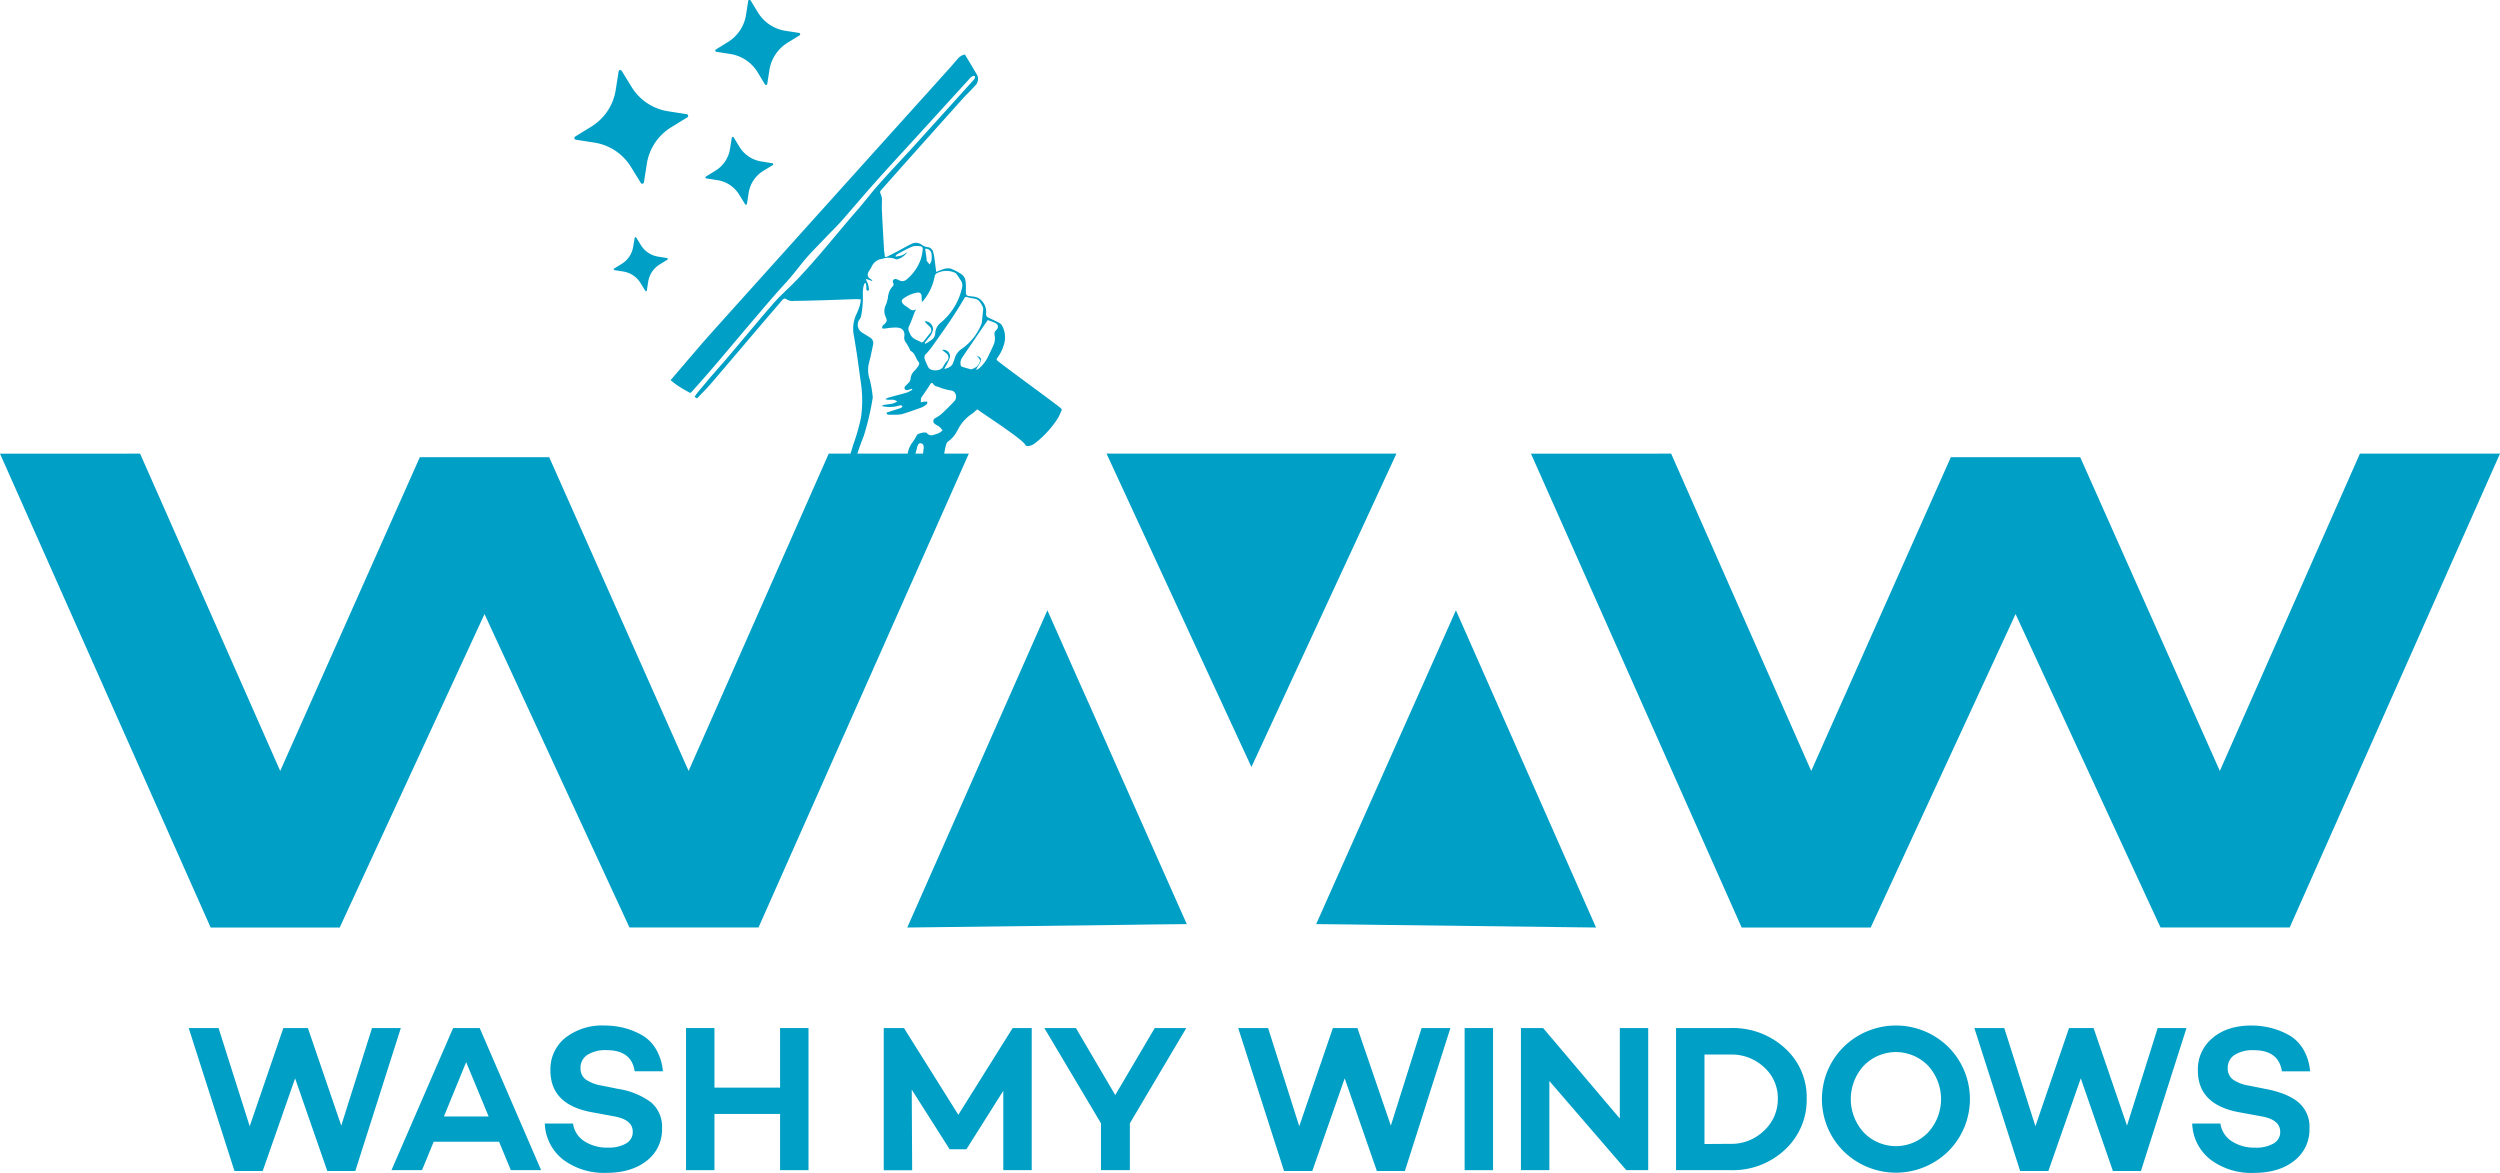 <svg id="Layer_1" data-name="Layer 1" xmlns="http://www.w3.org/2000/svg" viewBox="0 0 590.9 277.17"><defs><style>.cls-1{fill:#009fc6;}</style></defs><title>WMW logo</title><polygon class="cls-1" points="330.06 107.22 320.75 127.37 318.52 132.18 295.79 181.29 273.08 132.18 270.85 127.36 261.54 107.22 330.06 107.22"/><polygon class="cls-1" points="377.24 219.23 326.61 218.61 320.01 218.52 319.99 218.52 311.09 218.42 334.04 166.89 336.46 161.47 344.12 144.25 377.24 219.23"/><polygon class="cls-1" points="280.51 218.42 271.62 218.52 265.01 218.61 214.44 219.23 247.56 144.25 255.15 161.36 257.59 166.8 262.86 178.71 278.07 212.95 280.51 218.42"/><path class="cls-1" d="M94.27,253.05h6.81L90.32,286.84H83.7l-7.61-21.9-7.66,21.9H61.76L50.94,253.05H58l7.36,23.21,7.95-23.21h5.8L87,276.11Z" transform="translate(-6.34 -10.06)"/><path class="cls-1" d="M127.08,286.64l-2.78-6.72H108.85l-2.77,6.72H98.87l14.57-33.59h6.28l14.52,33.59Zm-15.81-12.7h10.56l-5.31-12.84Z" transform="translate(-6.34 -10.06)"/><path class="cls-1" d="M149.19,252.45a19.39,19.39,0,0,1,4.47.52,17.73,17.73,0,0,1,4.25,1.66,9.1,9.1,0,0,1,3.45,3.36,12.22,12.22,0,0,1,1.66,5.28h-6.67c-.49-3.36-2.72-5-6.67-5a8,8,0,0,0-4.47,1.1,3.56,3.56,0,0,0-1.66,3.14,3.22,3.22,0,0,0,1.21,2.68,9,9,0,0,0,3.77,1.45l3.95.8a17.38,17.38,0,0,1,7.77,3.19,7.55,7.55,0,0,1,2.57,6.12,9.27,9.27,0,0,1-3.61,7.66q-3.6,2.86-9.53,2.86a16.06,16.06,0,0,1-10.25-3.13,11.29,11.29,0,0,1-4.32-8.53h6.67a5.9,5.9,0,0,0,2.61,4.15,9.77,9.77,0,0,0,5.69,1.54,8,8,0,0,0,4.29-1,3.05,3.05,0,0,0,1.53-2.74q0-2.87-4.44-3.65l-5.43-1q-9.59-1.83-9.59-9.83a9.5,9.5,0,0,1,3.48-7.69A14.1,14.1,0,0,1,149.19,252.45Z" transform="translate(-6.34 -10.06)"/><path class="cls-1" d="M190.72,253.05h6.72v33.59h-6.72V273.35H175.21v13.29h-6.72V253.05h6.72v14.08h15.51Z" transform="translate(-6.34 -10.06)"/><path class="cls-1" d="M250.2,253.05v33.59h-6.72V267.87l-8.72,13.83h-4.08l.06-.09-8.9-14,.1,19.05h-6.72V253.05H220l12.85,20.5,12.84-20.5Z" transform="translate(-6.34 -10.06)"/><path class="cls-1" d="M279.27,253.05h7.46l-13.34,22.52v11.07h-6.82V275.57l-13.39-22.52h7.46l9.3,15.84Z" transform="translate(-6.34 -10.06)"/><path class="cls-1" d="M342.35,253.05h6.81L338.4,286.84h-6.62l-7.61-21.9-7.66,21.9h-6.67L299,253.05h7.07l7.36,23.21,7.95-23.21h5.8l7.9,23.06Z" transform="translate(-6.34 -10.06)"/><path class="cls-1" d="M352.52,253.05h6.72v33.59h-6.72Z" transform="translate(-6.34 -10.06)"/><path class="cls-1" d="M389.2,253.05h6.71v33.59h-5.18l-18.18-21.07v21.07h-6.72V253.05h5.24l18.13,21.39Z" transform="translate(-6.34 -10.06)"/><path class="cls-1" d="M415.38,253.05a18.21,18.21,0,0,1,12.85,4.76,15.57,15.57,0,0,1,5.14,11.89,16,16,0,0,1-5.14,12.1,18,18,0,0,1-12.85,4.84H402.49V253.05Zm0,27.37a11,11,0,0,0,7.91-3.12,10.11,10.11,0,0,0,3.26-7.6,9.74,9.74,0,0,0-3.26-7.39,11.16,11.16,0,0,0-7.91-3h-6.17v21.15Z" transform="translate(-6.34 -10.06)"/><path class="cls-1" d="M442.09,257.52a17.64,17.64,0,0,1,24.75,0,17.42,17.42,0,0,1,0,24.65,17.66,17.66,0,0,1-24.75,0,17.39,17.39,0,0,1,0-24.65Zm4.76,20.2a10.56,10.56,0,0,0,15.22,0,11.68,11.68,0,0,0,0-15.76,10.58,10.58,0,0,0-15.22,0,11.68,11.68,0,0,0,0,15.76Z" transform="translate(-6.34 -10.06)"/><path class="cls-1" d="M516.33,253.05h6.81l-10.77,33.79h-6.62l-7.6-21.9-7.66,21.9h-6.67L473,253.05h7.07l7.36,23.21,7.95-23.21h5.8l7.9,23.06Z" transform="translate(-6.34 -10.06)"/><path class="cls-1" d="M538.52,252.45A19.26,19.26,0,0,1,543,253a17.57,17.57,0,0,1,4.25,1.66A9.19,9.19,0,0,1,550.7,258a12.08,12.08,0,0,1,1.65,5.28h-6.66q-.75-5-6.67-5a8,8,0,0,0-4.48,1.1,3.55,3.55,0,0,0-1.65,3.14,3.19,3.19,0,0,0,1.21,2.68,8.91,8.91,0,0,0,3.77,1.45l4,.8q5.19,1,7.76,3.19a7.52,7.52,0,0,1,2.58,6.12,9.29,9.29,0,0,1-3.61,7.66q-3.6,2.86-9.53,2.86a16,16,0,0,1-10.25-3.13,11.27,11.27,0,0,1-4.33-8.53h6.67a5.92,5.92,0,0,0,2.62,4.15,9.74,9.74,0,0,0,5.68,1.54,8,8,0,0,0,4.3-1,3.05,3.05,0,0,0,1.53-2.74q0-2.87-4.45-3.65l-5.42-1q-9.6-1.83-9.59-9.83a9.5,9.5,0,0,1,3.48-7.69Q532.74,252.46,538.52,252.45Z" transform="translate(-6.34 -10.06)"/><path class="cls-1" d="M210.73,77a2.36,2.36,0,0,0-.25.57,8.09,8.09,0,0,0-.2,2,22.09,22.09,0,0,1-.43,5.26,1.64,1.64,0,0,1-.32.68,2.15,2.15,0,0,0,.58,3.16c.62.41,1.28.77,1.9,1.18a1.55,1.55,0,0,1,.68,1.76c-.3,1.35-.54,2.71-.9,4a7,7,0,0,0,.13,4.19,27.43,27.43,0,0,1,.71,4.18,62.18,62.18,0,0,1-2.16,9.21,62.29,62.29,0,0,0-3,9.63c-.19.94-.38,1.09-1.47,1.13a7,7,0,0,1,.3-3.31c.55-1.79,1.17-3.56,1.67-5.36a47.47,47.47,0,0,0,1.88-6.54,28.87,28.87,0,0,0,0-8c-.31-2.11-.58-4.22-.88-6.33-.24-1.63-.51-3.26-.78-4.9a8,8,0,0,1,.54-5.11,15.27,15.27,0,0,0,.85-2.19,8.4,8.4,0,0,0,.23-1.39c-.46,0-.8-.07-1.15-.06l-6.88.24c-2.59.08-5.17.15-7.76.18a2.61,2.61,0,0,1-1.78-.38c-.38-.29-.65-.18-1,.18-1.48,1.75-3,3.48-4.49,5.23-4.18,4.91-8.35,9.84-12.55,14.73-1,1.13-2.05,2.17-3.11,3.29l-.58-.38a13.39,13.39,0,0,1,.81-1.14c1-1.18,2-2.34,2.95-3.51Q178,95,181.54,90.73c2.62-3.09,5.19-6.22,7.87-9.25,1.47-1.66,3.16-3.12,4.71-4.71,5.25-5.39,9.86-11.33,14.8-17,1.76-2,3.37-4.16,5.15-6.16,2.76-3.1,5.63-6.11,8.43-9.19q7-7.74,14-15.51a1,1,0,0,0,.24-.36,2.15,2.15,0,0,0,.05-.51c-.18,0-.39-.09-.52,0a2.75,2.75,0,0,0-.71.56L222.61,42.8c-3.13,3.43-6.29,6.84-9.38,10.31-2.73,3.06-5.37,6.2-8.08,9.28-1.19,1.33-2.49,2.56-3.71,3.86-1.88,2-3.85,3.88-5.53,6-1.22,1.53-2.41,3.07-3.72,4.51-2.77,3-5.43,6.17-8.09,9.29-3.34,3.91-6.62,7.87-10,11.78-1.35,1.58-2.74,3.12-4.12,4.67-.52.6-.44.48-1.29,0a23.5,23.5,0,0,1-2.11-1.26c-.6-.4-1.15-.86-1.72-1.3a2.47,2.47,0,0,1,.18-.25c3.39-3.94,6.72-7.93,10.19-11.79q27.87-31,55.8-62c.55-.61,1.06-1.25,1.61-1.85a2.87,2.87,0,0,1,1.77-1.1c.91,1.53,1.82,3,2.72,4.56a2.11,2.11,0,0,1-.24,2.71c-.28.31-.56.63-.85.93-.76.79-1.54,1.55-2.27,2.36q-6.36,7.1-12.69,14.19c-2.15,2.41-4.28,4.83-6.43,7.24-.25.27-.37.49-.21.84a4.42,4.42,0,0,1,.36,1.21c0,1-.07,2.06,0,3.09.13,2.86.3,5.71.47,8.57,0,.7.16,1.4.24,2.16a2.06,2.06,0,0,0,.55-.11c.91-.45,1.82-.91,2.71-1.39s2-1.11,3-1.6a2.28,2.28,0,0,1,2.47.23,3,3,0,0,0,1.29.52,1.55,1.55,0,0,1,1.39,1.21,13.09,13.09,0,0,1,.34,1.87c.13.89.23,1.79.36,2.8a15.85,15.85,0,0,1,1.73-.67,3.09,3.09,0,0,1,1.63-.14,12.34,12.34,0,0,1,2.65,1.37,2.34,2.34,0,0,1,.86,1.23,9.6,9.6,0,0,1,.14,2.34c0,1.48-.05,1.47,1.43,1.66a3.49,3.49,0,0,1,1.65.45,3.85,3.85,0,0,1,1.71,3.57.88.88,0,0,0,.58,1c.75.37,1.52.7,2.26,1.09a1.94,1.94,0,0,1,.85.65,5.8,5.8,0,0,1,.75,3.62,9.67,9.67,0,0,1-1.78,4.12c-.18.25-.27.42,0,.67,2.13,1.74,12.77,9.44,14.91,11.17.29.24.35.42.21.73-.24.51-.43,1-.71,1.53a23.46,23.46,0,0,1-5.6,6.15,3.27,3.27,0,0,1-1.33.59c-.26.06-.78,0-.85-.22-.54-1.33-10.41-7.64-11.36-8.44-.43.34-.78.69-1.19,1a9.72,9.72,0,0,0-3.4,3.77c-.13.26-.28.51-.43.76a6.71,6.71,0,0,1-1.9,2.07,1.14,1.14,0,0,0-.42.59,16.83,16.83,0,0,0-.6,3.26c0,2.08-1.27,3-3,3.57a3.39,3.39,0,0,1-.51.17,3.22,3.22,0,0,1-2,.08c.07-.53.13-1,.19-1.56.19-1.48.39-2.95.56-4.43.09-.8-.13-1.15-.69-1.26-.39-.08-.69.26-.87,1a10.27,10.27,0,0,1-.33,1.27,19.89,19.89,0,0,0-1.05,4.5,9.54,9.54,0,0,1-.26,1c-.86-.27-1.07-.64-1-1.52.13-1.07.32-2.14.36-3.22a6.17,6.17,0,0,1,1.32-3.41A12.33,12.33,0,0,0,223,113a.69.69,0,0,1,.31-.32,5.77,5.77,0,0,1,1.2-.38c.29,0,.76-.06.9.11a1.32,1.32,0,0,0,1.66.4,9.41,9.41,0,0,0,1.14-.36,5.83,5.83,0,0,0,.92-.67,6.87,6.87,0,0,0-.76-.85c-.33-.26-.74-.4-1.06-.67a.78.78,0,0,1,.13-1.39,9.66,9.66,0,0,0,1.47-1c1-.93,2-1.92,2.91-2.89a1.6,1.6,0,0,0,.27-2,1.22,1.22,0,0,0-1-.63c-.55-.1-1.1-.22-1.64-.37s-1-.38-1.55-.53a1.58,1.58,0,0,1-1-.64c-.22-.33-.44-.32-.69.07-.61,1-1.28,1.94-1.93,2.9-.08.12-.21.24-.23.37-.05.32-.05.65-.08,1l.86-.17s.07,0,.1,0h.59c0,.2,0,.49-.1.59a4.77,4.77,0,0,1-1.22.78q-2.22.83-4.47,1.54a6.78,6.78,0,0,1-1.62.2c-.53,0-1.06,0-1.58,0s-.57-.16-.66-.5l3.09-1a1.45,1.45,0,0,0,.49-.22c.1-.08.13-.23.2-.36-.12,0-.25-.17-.36-.16a3.49,3.49,0,0,0-.79.18,8.06,8.06,0,0,1-3.75,0,1.21,1.21,0,0,1,.52-.26c.68-.12,1.38-.17,2.05-.32a5.64,5.64,0,0,0,1.08-.48c-.93-.81-1.94-.15-2.78-.57a3.16,3.16,0,0,1,.92-.42c1.38-.38,2.77-.72,4.15-1.13a6.44,6.44,0,0,0,1.29-.69l-.09-.18c-.2,0-.41.09-.61.16-.39.13-.82.26-1.08-.16s.17-.68.41-.94c.41-.44.92-.81.95-1.48a3,3,0,0,1,1-1.94,7.3,7.3,0,0,0,.95-1.26.73.73,0,0,0,0-.69c-.75-.8-.81-2.08-1.89-2.64-.15-.07-.2-.33-.29-.5a12.05,12.05,0,0,0-.82-1.45,1.81,1.81,0,0,1-.43-1.45c.16-1.24-.32-1.94-1.46-2.12a5.14,5.14,0,0,0-1.3,0c-.65,0-1.3.16-2,.22-.16,0-.46,0-.48-.13a1.08,1.08,0,0,1,.12-.54c0-.09.15-.16.23-.23.83-.74.9-.9.46-1.93a3.26,3.26,0,0,1-.06-2.49,7.78,7.78,0,0,0,.64-2.15,4.2,4.2,0,0,1,1.14-2.56.68.68,0,0,0,.07-.81.59.59,0,0,1,.68-.86,2.25,2.25,0,0,1,.71.26,1.51,1.51,0,0,0,1.86-.23,10.76,10.76,0,0,0,3.31-4.8,10.9,10.9,0,0,0,.43-2.22.63.63,0,0,0-.6-.77,4.26,4.26,0,0,0-1.82.06c-1.22.49-2.38,1.16-3.55,1.77a2.14,2.14,0,0,0-.47.48l.07.13a9.28,9.28,0,0,0,1.5-.31,7.5,7.5,0,0,0,1.25-.79,4.19,4.19,0,0,1-2.51,1.77.73.73,0,0,1-.31-.09,4.33,4.33,0,0,0-3.09-.06,3.14,3.14,0,0,0-2.47,1.7c-.24.58-.68,1.08-.92,1.66a1.09,1.09,0,0,0,.47,1.33c.19.12.36.26.54.39l-.08.15L211.08,76l-.09.13a7.41,7.41,0,0,1,.5,1.07,5.73,5.73,0,0,1,.24,1.3c0,.1-.17.23-.26.34-.12-.12-.29-.22-.35-.36s0-.32,0-.48c0-.33-.09-.65-.13-1Zm13.44,3.12c0-.62-.38-1-1-.9a7.58,7.58,0,0,0-3.41,1.49.68.68,0,0,0-.1,1,2.27,2.27,0,0,0,.45.48c.21.17.45.31.67.46.61.41,1.12,1.1,2,.53l0,.15c-.08.17-.18.34-.25.51-.43,1.1-.8,2.22-1.31,3.27-.37.76-.06,1.22.24,1.9.56,1.26,1.76,1.41,2.72,2,.08,0,.32-.08.41-.19.5-.61.95-1.24,1.46-1.84a1.16,1.16,0,0,0,0-1.76c-.21-.23-.47-.41-.68-.63s-.31-.38-.49-.61a1.94,1.94,0,0,1,2,1.89,3.74,3.74,0,0,1-1,2c-.35.4-.65.85-1,1.27l.16.19a13.9,13.9,0,0,0,1.41-.89,2,2,0,0,0,.94-1.6,3.4,3.4,0,0,1,1.26-2.47,14.88,14.88,0,0,0,5.12-8.5,2.06,2.06,0,0,0-.35-1.55c-.32-.5-.64-1-1-1.5a.85.85,0,0,0-.36-.29,4.92,4.92,0,0,0-4.33.13,1.12,1.12,0,0,0-.46.66A12.63,12.63,0,0,1,224.67,81c-.1.12-.22.24-.44.46C224.21,80.89,224.19,80.51,224.17,80.13Zm6.71,14.32a8.38,8.38,0,0,1-.73,1.69c-.19.38-.44.74-.61,1.15.8-.23,1.62-.45,2-1.29a7.54,7.54,0,0,0,.46-1.25,3.82,3.82,0,0,1,1.66-2.22,13,13,0,0,0,4.67-5.94,1.19,1.19,0,0,0,.07-.27c.11-1,.22-2,.31-3a1.32,1.32,0,0,0-.07-.69c-.47-.92-.9-1.87-2.12-2a10.3,10.3,0,0,1-1.65-.35c-.31-.09-.45,0-.6.27-2.35,4.1-5.12,7.92-7.85,11.77a16.77,16.77,0,0,1-1.18,1.37,1.15,1.15,0,0,0-.37,1.13,13.07,13.07,0,0,0,.93,2.13c.54.92,3,.94,3.52-.32a4.84,4.84,0,0,1,.91-1.28,1.22,1.22,0,0,0-.21-1.77c-.34-.27-.69-.53-1-.79A1.54,1.54,0,0,1,230.88,94.45ZM238,95.73a11.73,11.73,0,0,1-.65,1.13,4.2,4.2,0,0,0-.26.52l.09.11a5.84,5.84,0,0,0,.64-.41,8.51,8.51,0,0,0,2.18-3c.46-.93.93-1.86,1.31-2.82A3.66,3.66,0,0,0,241.5,90c0-.37-.12-.75-.11-1.13a1,1,0,0,1,.28-.64c.82-.77.71-1.5-.31-1.93-.49-.21-1-.38-1.55-.59L238.24,88c-1.48,2.18-3,4.35-4.45,6.55a2.28,2.28,0,0,0-.38,1.83.59.59,0,0,0,.36.38c.65.22,1.32.39,2,.58a.4.4,0,0,0,.21,0,4.49,4.49,0,0,0,1.25-.65,3.33,3.33,0,0,0,.76-1.3c.07-.19-.19-.53-.35-.77a3.13,3.13,0,0,0-.52-.43C238.15,94.37,238.42,94.84,238,95.73Zm-12.67-24.3c0,.08,0,.17,0,.22l.71.9a2.42,2.42,0,0,0,.45-.83,5.77,5.77,0,0,0,0-1.76,1.33,1.33,0,0,0-1.48-1.1C225.16,69.74,225.26,70.59,225.37,71.43Z" transform="translate(-6.34 -10.06)"/><path class="cls-1" d="M179.3,42.62l-.41,2.63a7.4,7.4,0,0,1-3.43,5.14l-2.27,1.4a.24.24,0,0,0-.1.25.23.23,0,0,0,.19.19l2.63.41a7.33,7.33,0,0,1,5.14,3.42l1.4,2.27a.23.23,0,0,0,.25.11.25.25,0,0,0,.19-.2l.41-2.63a7.42,7.42,0,0,1,3.42-5.14L189,49.08a.24.24,0,0,0,.11-.25.23.23,0,0,0-.2-.19l-2.63-.42a7.35,7.35,0,0,1-5.14-3.42l-1.39-2.27a.25.25,0,0,0-.25-.11A.23.23,0,0,0,179.3,42.62Z" transform="translate(-6.34 -10.06)"/><path class="cls-1" d="M195.22,17.84l-3.3-.51A9.22,9.22,0,0,1,185.49,13l-1.75-2.84a.3.3,0,0,0-.31-.14.31.31,0,0,0-.24.25l-.52,3.3A9.21,9.21,0,0,1,178.39,20l-2.84,1.75a.3.3,0,0,0-.14.31.29.29,0,0,0,.25.24l3.29.52a9.25,9.25,0,0,1,6.44,4.28L187.14,30a.28.28,0,0,0,.31.14.3.3,0,0,0,.24-.25l.51-3.29a9.26,9.26,0,0,1,4.29-6.44l2.84-1.75a.3.3,0,0,0,.14-.31A.32.32,0,0,0,195.22,17.84Z" transform="translate(-6.34 -10.06)"/><path class="cls-1" d="M164.16,71.2a.19.19,0,0,0-.16-.15l-2.09-.33A5.88,5.88,0,0,1,157.82,68l-1.11-1.8a.18.18,0,0,0-.2-.09.21.21,0,0,0-.15.16L156,68.36a5.84,5.84,0,0,1-2.73,4.08l-1.8,1.11a.18.18,0,0,0-.08.2.17.17,0,0,0,.15.15l2.09.33A5.88,5.88,0,0,1,157.76,77l1.11,1.81a.19.19,0,0,0,.2.08.18.18,0,0,0,.15-.15l.33-2.1a5.83,5.83,0,0,1,2.72-4.08l1.8-1.11A.2.2,0,0,0,164.16,71.2Z" transform="translate(-6.34 -10.06)"/><path class="cls-1" d="M142.43,43.08l4.42.69a12.36,12.36,0,0,1,8.62,5.74l2.34,3.8a.4.4,0,0,0,.73-.15l.69-4.41A12.37,12.37,0,0,1,165,40.13l3.81-2.34a.41.41,0,0,0,.18-.42.39.39,0,0,0-.33-.32l-4.41-.69a12.32,12.32,0,0,1-8.62-5.74l-2.34-3.8a.4.4,0,0,0-.74.14l-.69,4.42A12.39,12.39,0,0,1,146.09,40l-3.81,2.34a.41.41,0,0,0-.18.42A.42.42,0,0,0,142.43,43.08Z" transform="translate(-6.34 -10.06)"/><path class="cls-1" d="M39.45,117.28l33.12,75,33-74.15h30.58l32.95,74.15,33.12-75h33.11l-49.71,112h-30.5l-34.26-74.08L86.63,229.29H56.13l-49.79-112Z" transform="translate(-6.34 -10.06)"/><path class="cls-1" d="M401.33,117.28l33.11,75,33-74.15h30.58l33,74.15,33.11-75h33.11l-49.71,112H517l-34.26-74.08L448.5,229.29H418l-49.8-112Z" transform="translate(-6.34 -10.06)"/></svg>